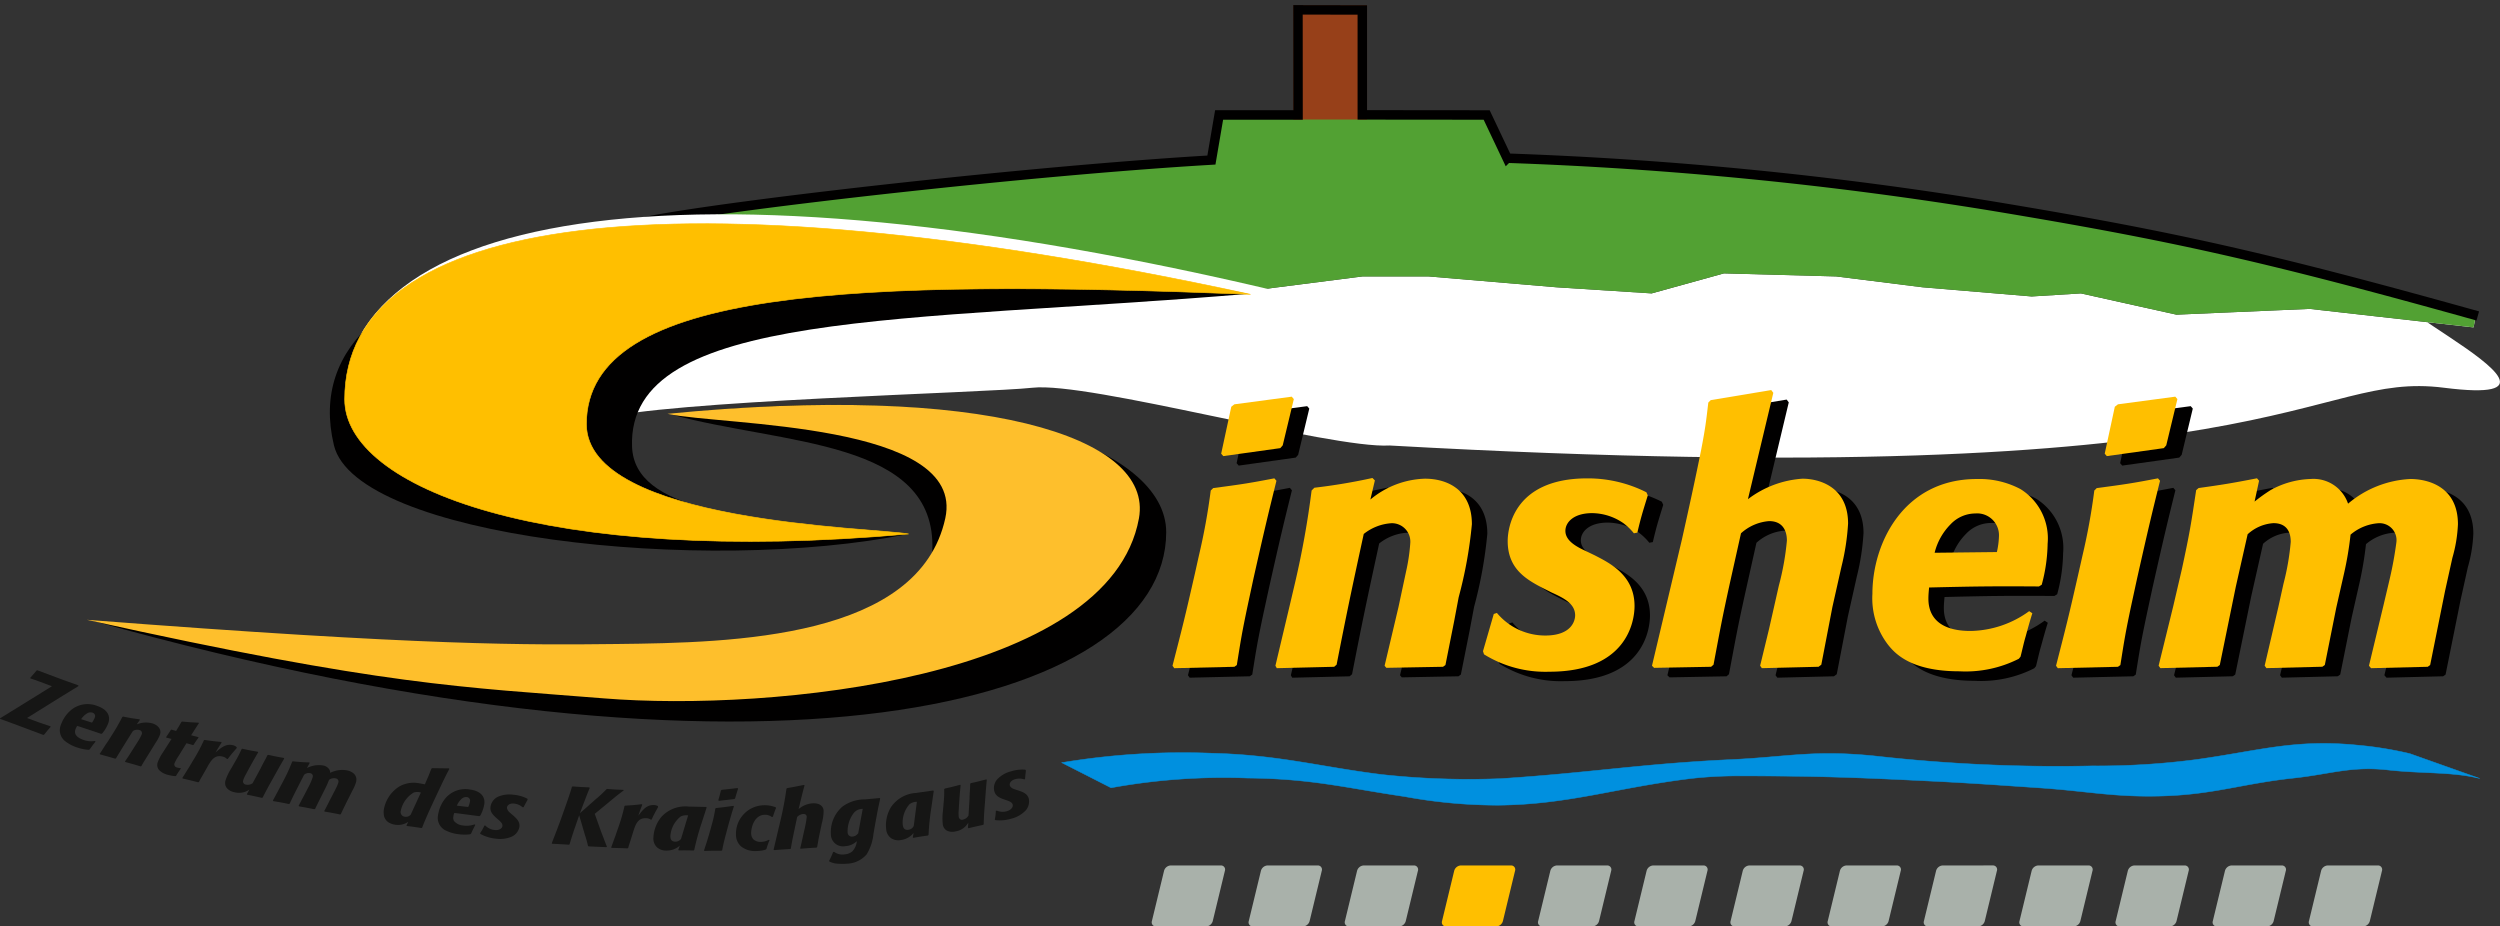 <?xml version="1.0" encoding="UTF-8"?>
<svg xmlns="http://www.w3.org/2000/svg" width="259.726" height="96.248" viewBox="0 0 259.726 96.248">
  <rect x="0" y="0" width="259.726" height="96.248" fill="#333333" stroke="none"/>
  <g id="Gruppe_2863" data-name="Gruppe 2863" transform="translate(-41.512 -17.942)">
    <g id="Gruppe_2354" data-name="Gruppe 2354" transform="translate(41.512 17.942)">
      <path id="Pfad_8689" data-name="Pfad 8689" d="M1075.334,536.491l3.734,2.3,21.7.5,42.5,3.187,13.751-1.763h6.873l13.26,1.126,9.908.637,7.511-2.08,11.67.317,8.954,1.126,11.353.954,5.112-.317,9.927,2.208,13.841-.6,17.021,1.924.226-1.161c-22.92-6.752,16.626,9.963-3.3,7.429-14.137-1.8-15.717,11.269-109.542,6-6.1.359-31.246-6.654-37.1-6-4.835.537-38.337,1.334-45.006,3.26" transform="translate(-1015.47 -511.997)" fill="#fff" fill-rule="evenodd"></path>
      <path id="Pfad_8588" data-name="Pfad 8588" d="M1099.665,541.328l5.121,2.61a65.356,65.356,0,0,1,14.172-1.012c6.722.06,10.2,1.02,16.316,1.92a53.725,53.725,0,0,0,9.722.9c7.368-.068,12.261-1.83,20.133-2.784a43.708,43.708,0,0,1,5.185-.257c7.677,0,11.821.154,19.37.525,4.522.219,7.143.419,11.583.717,5,.336,7.82,1,12.836.84,5.334-.172,8.246-1.289,13.554-1.86,3.8-.409,5.975-1.269,9.781-.842,3.576.4,6.667.168,9.547.887l-7.262-2.579a38.431,38.431,0,0,0-5.469-.885c-6.52-.645-10.243.6-16.735,1.5a79.1,79.1,0,0,1-10.8.659,169.227,169.227,0,0,1-22.434-1.016c-6.439-.678-9.188.085-15.056.357-9.354.435-14.639,1.379-23.935,1.98a83.859,83.859,0,0,1-12.356-.421c-6.3-.777-10.708-2.042-17.637-2.216a76.492,76.492,0,0,0-15.636.979" transform="translate(-989.358 -462.095)" fill="#0090df" fill-rule="evenodd"></path>
      <path id="Pfad_8589" data-name="Pfad 8589" d="M1099.665,541.328l5.121,2.61a65.356,65.356,0,0,1,14.172-1.012c6.722.06,10.2,1.02,16.316,1.92a53.725,53.725,0,0,0,9.722.9c7.368-.068,12.261-1.83,20.133-2.784a43.708,43.708,0,0,1,5.185-.257c7.677,0,11.821.154,19.37.525,4.522.219,7.143.419,11.583.717,5,.336,7.82,1,12.836.84,5.334-.172,8.246-1.289,13.554-1.86,3.8-.409,5.975-1.269,9.781-.842,3.576.4,6.667.168,9.547.887l-7.262-2.579a38.431,38.431,0,0,0-5.469-.885c-6.52-.645-10.243.6-16.735,1.5a79.1,79.1,0,0,1-10.8.659,169.227,169.227,0,0,1-22.434-1.016c-6.439-.678-9.188.085-15.056.357-9.354.435-14.639,1.379-23.935,1.98a83.859,83.859,0,0,1-12.356-.421c-6.3-.777-10.708-2.042-17.637-2.216A76.492,76.492,0,0,0,1099.665,541.328Z" transform="translate(-989.358 -462.095)" fill="none" stroke="#0090df" stroke-miterlimit="3.864" stroke-width="0.049"></path>
      <path id="Pfad_8590" data-name="Pfad 8590" d="M1106.147,545.444a.755.755,0,0,0-.694.558l-1.263,5.218a.426.426,0,0,0,.423.56h5.208a.754.754,0,0,0,.692-.56l1.261-5.218a.424.424,0,0,0-.421-.558Z" transform="translate(-984.519 -455.532)" fill="#a9b1aa"></path>
      <path id="Pfad_8591" data-name="Pfad 8591" d="M1111,545.444a.755.755,0,0,0-.693.558l-1.263,5.218a.425.425,0,0,0,.423.56h5.206a.752.752,0,0,0,.693-.56l1.262-5.218a.425.425,0,0,0-.423-.558Z" transform="translate(-979.309 -455.532)" fill="#a9b1aa"></path>
      <path id="Pfad_8592" data-name="Pfad 8592" d="M1115.818,545.444a.755.755,0,0,0-.693.558l-1.262,5.218a.425.425,0,0,0,.422.56h5.206a.749.749,0,0,0,.692-.56l1.263-5.218a.425.425,0,0,0-.423-.558Z" transform="translate(-974.138 -455.532)" fill="#a9b1aa"></path>
      <path id="Pfad_8593" data-name="Pfad 8593" d="M1120.684,545.444a.756.756,0,0,0-.693.558l-1.263,5.218a.425.425,0,0,0,.423.56h5.206a.754.754,0,0,0,.695-.56l1.261-5.218a.425.425,0,0,0-.423-.558Z" transform="translate(-968.914 -455.532)" fill="#ffbf00"></path>
      <path id="Pfad_8594" data-name="Pfad 8594" d="M1125.5,545.444a.755.755,0,0,0-.692.558l-1.263,5.218a.425.425,0,0,0,.423.56h5.206a.756.756,0,0,0,.695-.56l1.26-5.218a.425.425,0,0,0-.423-.558Z" transform="translate(-963.743 -455.532)" fill="#a9b1aa"></path>
      <path id="Pfad_8595" data-name="Pfad 8595" d="M1130.328,545.444a.753.753,0,0,0-.695.558l-1.263,5.218a.426.426,0,0,0,.425.56H1134a.754.754,0,0,0,.692-.56l1.262-5.218a.425.425,0,0,0-.422-.558Z" transform="translate(-958.567 -455.532)" fill="#a9b1aa"></path>
      <path id="Pfad_8596" data-name="Pfad 8596" d="M1135.145,545.444a.756.756,0,0,0-.693.558l-1.263,5.218a.426.426,0,0,0,.423.56h5.206a.756.756,0,0,0,.695-.56l1.261-5.218a.425.425,0,0,0-.423-.558Z" transform="translate(-953.396 -455.532)" fill="#a9b1aa"></path>
      <path id="Pfad_8597" data-name="Pfad 8597" d="M1140.013,545.444a.755.755,0,0,0-.692.558l-1.263,5.218a.425.425,0,0,0,.423.56h5.206a.751.751,0,0,0,.692-.56l1.263-5.218a.425.425,0,0,0-.423-.558Z" transform="translate(-948.172 -455.532)" fill="#a9b1aa"></path>
      <path id="Pfad_8598" data-name="Pfad 8598" d="M1144.832,545.444a.752.752,0,0,0-.692.558l-1.263,5.218a.425.425,0,0,0,.423.56h5.206a.752.752,0,0,0,.693-.56L1150.46,546a.425.425,0,0,0-.423-.558Z" transform="translate(-943 -455.532)" fill="#a9b1aa"></path>
      <path id="Pfad_8599" data-name="Pfad 8599" d="M1149.622,545.444a.757.757,0,0,0-.693.558l-1.263,5.218a.426.426,0,0,0,.423.56h5.208a.754.754,0,0,0,.692-.56l1.261-5.218a.424.424,0,0,0-.421-.558Z" transform="translate(-937.86 -455.532)" fill="#a9b1aa"></path>
      <path id="Pfad_8600" data-name="Pfad 8600" d="M1154.441,545.444a.755.755,0,0,0-.693.558l-1.26,5.218a.423.423,0,0,0,.421.56h5.208a.753.753,0,0,0,.692-.56l1.261-5.218a.425.425,0,0,0-.423-.558Z" transform="translate(-932.688 -455.532)" fill="#a9b1aa"></path>
      <path id="Pfad_8601" data-name="Pfad 8601" d="M1159.309,545.444a.756.756,0,0,0-.693.558l-1.263,5.218a.425.425,0,0,0,.423.56h5.206a.75.75,0,0,0,.692-.56l1.263-5.218a.425.425,0,0,0-.423-.558Z" transform="translate(-927.463 -455.532)" fill="#a9b1aa"></path>
      <path id="Pfad_8602" data-name="Pfad 8602" d="M1164.127,545.444a.755.755,0,0,0-.693.558l-1.263,5.218a.426.426,0,0,0,.423.56h5.206a.754.754,0,0,0,.694-.56l1.263-5.218a.427.427,0,0,0-.425-.558Z" transform="translate(-922.293 -455.532)" fill="#a9b1aa"></path>
      <path id="Pfad_8603" data-name="Pfad 8603" d="M1075.334,526.04l3.734,2.3,21.7.5,42.5,3.187,13.751-1.763h6.873l13.26,1.126,9.908.637,7.511-2.08,11.67.317,8.954,1.126,11.353.954,5.112-.317,9.927,2.208,13.841-.6,17.021,1.924.226-1.161a405.415,405.415,0,0,0-64.029-13.38,361.779,361.779,0,0,0-36.606-3.06l-2.127-4.464h-12.9v-10.92h-6.707l.008,10.92h-8.2l-.742,4.717c-6.1.359-23.57,1.953-29.429,2.6-4.834.537-29.944,3.3-36.613,5.231" transform="translate(-1015.47 -501.545)" fill="#52a133" fill-rule="evenodd"></path>
      <rect id="Rechteck_1961" data-name="Rechteck 1961" width="6.707" height="10.922" transform="translate(134.841 1.022)" fill="#974019"></rect>
      <rect id="Rechteck_1962" data-name="Rechteck 1962" width="6.707" height="10.922" transform="translate(134.841 1.022)" fill="none" stroke="#974019" stroke-miterlimit="3.864" stroke-width="0.948"></rect>
      <path id="Pfad_8604" data-name="Pfad 8604" d="M1075.271,525.967c0,.077,1.93-.392,7.8-1.5,9.535-1.793,39.706-5.2,58.32-6.294l.8-4.685h8.2l-.008-10.922,6.686.012v10.9l12.918.013,2.127,4.488a397.193,397.193,0,0,1,50.557,5c18.321,3.046,27.99,5.16,50.283,11.39" transform="translate(-1015.537 -501.545)" fill="none" stroke="#010000" stroke-miterlimit="3.864" stroke-width="0.985"></path>
      <path id="Pfad_8605" data-name="Pfad 8605" d="M1092.115,529.807c-.543-14.253,60.313-7.806,69.856-8.71-63.338-15.221-100.689-8.77-98.235,13.644,1.172,10.7,28.629,1.659,28.378-4.934" transform="translate(-1028.037 -490.551)" fill="#fff" fill-rule="evenodd"></path>
      <path id="Pfad_8606" data-name="Pfad 8606" d="M1111.177,523.359c11.556,3.172,27.619,2.564,27.121,14.16-.518,12.066-17.77,10.973-29.9,11.108-9.184.1-21.9-1.076-57.266-3.817,69.938,19.61,111.456,8.8,111.466-9.224,0-8.736-18.537-15.928-51.424-12.228" transform="translate(-1041.44 -480.301)" fill="#010000" fill-rule="evenodd"></path>
      <path id="Pfad_8607" data-name="Pfad 8607" d="M1111.137,523.292c5.608,1.234,31.03.867,28.855,10.847-2.726,12.5-21.951,12.93-34.079,13.065-9.186.1-19.728.228-55.1-2.513,31.011,6.883,39.1,6.985,53.733,8.164,17.339,1.4,52.519-2.034,55.562-18.692,1.572-8.6-16.465-14.077-48.971-10.872" transform="translate(-1041.785 -480.299)" fill="#febf2c" fill-rule="evenodd"></path>
      <path id="Pfad_8608" data-name="Pfad 8608" d="M1123.06,544.849c-17.409-1.377-28.426-2.478-28.677-9.07-.543-14.253,28.554-12.9,63.94-15.871-60.453-12.277-99.9-5.054-94.912,15.723,2.289,9.549,38.522,13.523,59.648,9.217" transform="translate(-1028.719 -489.374)" fill="#010000" fill-rule="evenodd"></path>
      <path id="Pfad_8609" data-name="Pfad 8609" d="M1122.314,545.519c-3.589-.672-33.456-1.111-33.472-11.4-.023-14.262,28.351-15.085,68.988-13.495-60.434-13.086-94.1-8.187-94.1,10.909,0,9.186,20.875,17.361,58.581,13.99" transform="translate(-1027.919 -490.045)" fill="#ffbf00" fill-rule="evenodd"></path>
      <path id="Pfad_8610" data-name="Pfad 8610" d="M1122.314,545.519c-3.589-.672-33.456-1.111-33.472-11.4-.023-14.262,28.351-15.085,68.988-13.495-60.434-13.086-94.1-8.187-94.1,10.909C1063.733,540.716,1084.608,548.89,1122.314,545.519Z" transform="translate(-1027.919 -490.045)" fill="none" stroke="#ffbf00" stroke-miterlimit="3.864" stroke-width="0.064"></path>
      <path id="Pfad_8611" data-name="Pfad 8611" d="M1113.826,543.992c-.65,3.07-.759,3.827-1.156,6.321l-.254.18-6.248.145-.18-.253c1.084-4.227,1.3-5.056,2.348-9.68l.4-1.771a65.874,65.874,0,0,0,1.229-6.754l.253-.253c3.033-.4,3.719-.506,6.357-1.012l.215.253c-.867,3.5-1.192,4.841-2.384,10.152Zm3.612-16.507-.254.288-5.922.831-.218-.253,1.049-4.876.323-.253,5.96-.794.218.253Z" transform="translate(-982.572 -480.233)" fill="#010000"></path>
      <path id="Pfad_8612" data-name="Pfad 8612" d="M1128.808,545.938l-.253.18-5.888.11-.18-.218,1.445-6.105.794-3.719a19.384,19.384,0,0,0,.433-2.963,1.915,1.915,0,0,0-1.951-2.021,5.135,5.135,0,0,0-2.888,1.12c-1.373,6.321-1.771,8.235-2.817,13.582l-.253.216-5.96.145-.145-.253,1.48-6.249.58-2.457a93.763,93.763,0,0,0,1.7-9.5l.29-.288a60.287,60.287,0,0,0,6.031-1.012l.253.251-.468,1.988a9.248,9.248,0,0,1,5.67-2.167c2.239,0,4.876,1.082,4.876,4.731a44.962,44.962,0,0,1-1.373,7.586l-.469,2.492Z" transform="translate(-977.038 -475.857)" fill="#010000"></path>
      <path id="Pfad_8613" data-name="Pfad 8613" d="M1121.547,544.473l1.12-3.865.325-.108a6.532,6.532,0,0,0,5.019,2.347c2.782,0,3.108-1.59,3.108-2.094,0-1.229-1.192-1.806-2.457-2.384l-.794-.4c-1.916-.976-3.757-2.094-3.757-4.949,0-.9.326-6.5,8.27-6.5a13.5,13.5,0,0,1,6.141,1.443l.145.325c-.578,1.878-.686,2.2-1.082,3.867l-.363.07a6.027,6.027,0,0,0-1.083-1.047,5.8,5.8,0,0,0-3.253-1.047c-1.949,0-2.78.974-2.78,1.841,0,1.084,1.264,1.7,2.2,2.131l.829.4c1.552.794,4.154,2.059,4.154,5.272,0,1.733-.9,6.827-8.85,6.827a12.078,12.078,0,0,1-6.79-1.806Z" transform="translate(-965.873 -475.838)" fill="#010000"></path>
      <path id="Pfad_8614" data-name="Pfad 8614" d="M1147.608,550.633l-.29.216-5.886.145-.182-.253.939-3.864,1.014-4.478a27.6,27.6,0,0,0,.827-4.661c0-1.155-.541-2.021-1.841-2.021a4.9,4.9,0,0,0-2.926,1.263l-1.192,5.347c-.8,3.647-.9,4.262-1.661,8.307l-.253.216-5.923.11-.22-.218,3.108-13.111c.686-3.07,1.372-6.176,1.986-9.248.47-2.417.543-3.141.759-4.984l.253-.253,6.284-1.047.218.29-2.637,11.052a10.472,10.472,0,0,1,5.67-2.131c1.63,0,4.733.759,4.733,4.659a24.331,24.331,0,0,1-.687,4.48l-.939,4.19Z" transform="translate(-956.787 -480.588)" fill="#010000"></path>
      <path id="Pfad_8615" data-name="Pfad 8615" d="M1157.677,540.5c-.253.794-.469,1.59-.687,2.384-.216.722-.361,1.445-.541,2.131l-.18.215a12.186,12.186,0,0,1-6.178,1.3c-5.092,0-6.717-1.914-7.366-2.71a7.919,7.919,0,0,1-1.663-5.345c0-5.312,3.286-11.921,10.836-11.921a9.123,9.123,0,0,1,4.551,1.047,6.04,6.04,0,0,1,2.818,5.672,17.263,17.263,0,0,1-.614,4.263l-.29.18c-5.237-.035-6.825,0-11.415.108-.035.4-.071.759-.071,1.157,0,2.131,1.445,3.359,4.37,3.359a10.612,10.612,0,0,0,6.1-2.059Zm-3.684-6.356a8.41,8.41,0,0,0,.218-1.625,2.271,2.271,0,0,0-2.457-2.384,3.557,3.557,0,0,0-2.564,1.12,6.333,6.333,0,0,0-1.661,2.963Z" transform="translate(-944.93 -475.801)" fill="#010000"></path>
      <path id="Pfad_8616" data-name="Pfad 8616" d="M1158.1,543.992c-.651,3.07-.759,3.827-1.157,6.321l-.253.18-6.249.145-.18-.253c1.085-4.227,1.3-5.056,2.347-9.68l.4-1.771a65.873,65.873,0,0,0,1.225-6.754l.255-.253c3.033-.4,3.719-.506,6.356-1.012l.216.253c-.866,3.5-1.19,4.841-2.384,10.152Zm3.612-16.507-.253.288-5.923.831-.218-.253,1.049-4.876.323-.253,5.961-.794.216.253Z" transform="translate(-935.057 -480.233)" fill="#010000"></path>
      <path id="Pfad_8617" data-name="Pfad 8617" d="M1183.612,545.919l-.253.18-5.886.145-.218-.253,1.518-6.321.614-2.6a38.626,38.626,0,0,0,.724-3.937,1.764,1.764,0,0,0-1.843-1.951,4.988,4.988,0,0,0-2.926,1.192,36.166,36.166,0,0,1-.686,4.08l-.794,3.506-1.194,5.958-.253.18-5.815.145-.181-.253,1.41-6.031.541-2.459a25.962,25.962,0,0,0,.759-4.368c0-1.878-1.338-1.951-1.806-1.951a4.375,4.375,0,0,0-2.672,1.155l-1.23,5.455-1.661,8.127-.253.18-5.923.145-.181-.253,1.516-6.176.9-3.867c.829-3.864.939-4.586,1.483-8.2l.253-.218c2.562-.361,3.284-.469,6.067-1.012l.217.253-.471,2.166a17.314,17.314,0,0,1,1.662-1.19,9.107,9.107,0,0,1,4.153-1.157,3.792,3.792,0,0,1,3.9,2.564,10.824,10.824,0,0,1,6.464-2.564c1.735,0,4.949.723,4.949,4.7a14.838,14.838,0,0,1-.576,3.5l-.759,3.431Z" transform="translate(-929.54 -475.839)" fill="#010000"></path>
      <path id="Pfad_8618" data-name="Pfad 8618" d="M1113.053,543.516c-.651,3.07-.759,3.829-1.157,6.321l-.255.18-6.246.145-.181-.253c1.084-4.227,1.3-5.057,2.349-9.68l.394-1.771a65.331,65.331,0,0,0,1.229-6.755l.255-.253c3.031-.4,3.719-.506,6.354-1.012l.218.253c-.866,3.5-1.19,4.841-2.386,10.15Zm3.612-16.507-.253.29-5.923.829-.219-.253L1111.32,523l.321-.253,5.961-.794.216.253Z" transform="translate(-983.402 -480.743)" fill="#ffbf00"></path>
      <path id="Pfad_8619" data-name="Pfad 8619" d="M1128.035,545.461l-.252.18-5.888.108-.18-.216,1.444-6.106.794-3.719a19.361,19.361,0,0,0,.433-2.963,1.915,1.915,0,0,0-1.951-2.021,5.136,5.136,0,0,0-2.888,1.119c-1.372,6.321-1.771,8.235-2.818,13.58l-.253.218-5.96.145-.145-.253,1.482-6.249.578-2.457a93.37,93.37,0,0,0,1.7-9.5l.288-.288a60.9,60.9,0,0,0,6.033-1.012l.253.253-.468,1.986a9.247,9.247,0,0,1,5.67-2.167c2.239,0,4.876,1.082,4.876,4.731a45.007,45.007,0,0,1-1.373,7.586l-.47,2.492Z" transform="translate(-977.868 -476.368)" fill="#ffbf00"></path>
      <path id="Pfad_8620" data-name="Pfad 8620" d="M1120.773,544l1.12-3.864.325-.108a6.528,6.528,0,0,0,5.021,2.347c2.78,0,3.106-1.588,3.106-2.094,0-1.229-1.192-1.806-2.457-2.384l-.794-.4c-1.913-.974-3.756-2.094-3.756-4.949,0-.9.325-6.5,8.272-6.5a13.511,13.511,0,0,1,6.14,1.445l.143.326c-.578,1.878-.686,2.2-1.084,3.864l-.359.073a6,6,0,0,0-1.084-1.049,5.805,5.805,0,0,0-3.251-1.047c-1.951,0-2.782.976-2.782,1.843,0,1.082,1.265,1.7,2.2,2.131l.831.4c1.553.8,4.153,2.061,4.153,5.274,0,1.733-.9,6.827-8.849,6.827a12.088,12.088,0,0,1-6.792-1.806Z" transform="translate(-966.704 -476.35)" fill="#ffbf00"></path>
      <path id="Pfad_8621" data-name="Pfad 8621" d="M1146.833,550.155l-.288.216-5.888.145-.18-.253.937-3.864,1.012-4.478a27.505,27.505,0,0,0,.831-4.66c0-1.155-.541-2.024-1.843-2.024a4.9,4.9,0,0,0-2.926,1.267l-1.192,5.345c-.794,3.649-.9,4.262-1.661,8.307l-.253.216-5.923.11-.218-.218,3.108-13.111c.686-3.071,1.37-6.176,1.986-9.247.469-2.419.541-3.143.756-4.984l.253-.253,6.286-1.047.216.288-2.638,11.052a10.485,10.485,0,0,1,5.672-2.131c1.625,0,4.733.759,4.733,4.661a24.351,24.351,0,0,1-.686,4.478l-.941,4.19Z" transform="translate(-957.616 -481.099)" fill="#ffbf00"></path>
      <path id="Pfad_8622" data-name="Pfad 8622" d="M1156.9,540.024c-.253.794-.469,1.588-.686,2.382-.216.724-.361,1.445-.541,2.131l-.18.218a12.218,12.218,0,0,1-6.178,1.3c-5.092,0-6.717-1.916-7.368-2.71a7.919,7.919,0,0,1-1.661-5.345c0-5.312,3.286-11.921,10.837-11.921a9.1,9.1,0,0,1,4.551,1.049,6.033,6.033,0,0,1,2.815,5.67,17.175,17.175,0,0,1-.613,4.262l-.288.18c-5.237-.035-6.825,0-11.413.108-.037.4-.073.759-.073,1.157,0,2.131,1.445,3.359,4.37,3.359a10.6,10.6,0,0,0,6.1-2.059Zm-3.684-6.358a8.416,8.416,0,0,0,.216-1.625,2.269,2.269,0,0,0-2.455-2.384,3.561,3.561,0,0,0-2.565,1.12,6.357,6.357,0,0,0-1.663,2.963Z" transform="translate(-945.76 -476.313)" fill="#ffbf00"></path>
      <path id="Pfad_8623" data-name="Pfad 8623" d="M1157.328,543.516c-.651,3.07-.761,3.829-1.155,6.321l-.253.18-6.249.145-.183-.253c1.084-4.227,1.3-5.057,2.349-9.68l.4-1.771a65.432,65.432,0,0,0,1.227-6.755l.255-.253c3.033-.4,3.72-.506,6.357-1.012l.218.253c-.869,3.5-1.192,4.841-2.385,10.15Zm3.611-16.507-.252.29-5.923.829-.218-.253,1.049-4.876.326-.253,5.958-.794.218.253Z" transform="translate(-935.886 -480.743)" fill="#ffbf00"></path>
      <path id="Pfad_8624" data-name="Pfad 8624" d="M1182.84,545.443l-.253.18-5.888.145-.216-.253,1.518-6.321.614-2.6a38.679,38.679,0,0,0,.721-3.939,1.762,1.762,0,0,0-1.843-1.949,5,5,0,0,0-2.923,1.19,35.731,35.731,0,0,1-.688,4.082l-.794,3.5-1.192,5.96-.253.18-5.815.145-.181-.253,1.407-6.033.543-2.457a26.262,26.262,0,0,0,.759-4.37c0-1.878-1.337-1.949-1.806-1.949a4.377,4.377,0,0,0-2.672,1.155l-1.23,5.455-1.662,8.127-.253.18-5.923.145-.18-.253,1.518-6.176.9-3.864c.832-3.867.939-4.588,1.482-8.2l.253-.218c2.564-.361,3.286-.471,6.066-1.012l.218.253-.469,2.167a17.2,17.2,0,0,1,1.661-1.19,9.088,9.088,0,0,1,4.152-1.157,3.792,3.792,0,0,1,3.9,2.564,10.832,10.832,0,0,1,6.466-2.564c1.733,0,4.949.721,4.949,4.7a14.719,14.719,0,0,1-.578,3.5l-.759,3.431Z" transform="translate(-930.37 -476.35)" fill="#ffbf00"></path>
      <path id="Pfad_8625" data-name="Pfad 8625" d="M1051.722,541.538c-.3.354-.358.408-.686.819l-.087.023-.091-.035c-.714-.276-.795-.307-1.4-.525l-1.592-.595c-.957-.359-1.174-.431-1.387-.5l-.019-.071c.162-.1.972-.6,1.164-.713l4.229-2.616-1.269-.477c-.543-.2-.668-.24-.966-.334l-.023-.062c.29-.315.4-.45.663-.763l.079-.025,2.54.95c.243.091,1.449.524,1.723.618l.006.075-.077.054c-.406.253-1.059.651-1.474.9l-3.79,2.359,1.149.429c.419.139.5.17,1.275.433Z" transform="translate(-1046.458 -466.03)" fill="#161615"></path>
      <path id="Pfad_8626" data-name="Pfad 8626" d="M1053.169,541.251c-.253.315-.352.446-.611.813l-.106.046a4.767,4.767,0,0,1-1.191-.243,3.912,3.912,0,0,1-1.175-.6,1.451,1.451,0,0,1-.531-1.729c.036-.106.081-.209.122-.3a3.464,3.464,0,0,1,1.024-1.327,2.7,2.7,0,0,1,2.629-.365c.95.319,1.443.945,1.167,1.77a3.6,3.6,0,0,1-.655,1.107l-.1.023-.469-.16c-.4-.133-1.613-.539-2.013-.663a1.365,1.365,0,0,0-.174.35.708.708,0,0,0-.021.464c.15.406.711.593.844.639a2.313,2.313,0,0,0,1.176.112Zm-.373-1.968a2.079,2.079,0,0,0,.288-.52.367.367,0,0,0-.236-.516.691.691,0,0,0-.544.064,2.067,2.067,0,0,0-.636.612Z" transform="translate(-1043.24 -464.209)" fill="#161615"></path>
      <path id="Pfad_8627" data-name="Pfad 8627" d="M1056.363,542.169c-.106.166-.2.325-.307.491-.16.268-.183.3-.265.469l-.087.029c-.742-.226-.931-.273-1.584-.454l-.039-.058c.425-.616.518-.777.823-1.26l.494-.778a4.894,4.894,0,0,0,.433-.8.328.328,0,0,0-.263-.429.834.834,0,0,0-.659.1c-.626.991-1.286,2.049-1.765,2.849l-.087.027c-.69-.207-.9-.261-1.573-.448l-.029-.054c.118-.162.313-.473.464-.716.127-.195.255-.39.392-.582l.321-.506a22.926,22.926,0,0,0,1.18-2.036l.089-.027c.752.147.912.178,1.692.28l.039.056-.323.469a2.546,2.546,0,0,1,1.607-.106c.516.155.989.559.807,1.163a3.565,3.565,0,0,1-.338.67c-.24.377-.468.759-.7,1.128Z" transform="translate(-1041.098 -463.537)" fill="#161615"></path>
      <path id="Pfad_8628" data-name="Pfad 8628" d="M1056.8,543.1a8.989,8.989,0,0,0-.506.771l-.085.029a3.543,3.543,0,0,1-.777-.137,1.883,1.883,0,0,1-.832-.429.8.8,0,0,1-.218-.856,4.777,4.777,0,0,1,.531-1.022l.908-1.416c-.259-.073-.291-.081-.533-.131l-.027-.062c.228-.338.261-.383.487-.748l.075-.033c.226.073.249.077.474.141.249-.413.309-.5.554-.945l.085-.029c.722.067.951.077,1.7.116l.027.054-.392.605-.412.645c.3.083.415.108.748.191l.021.058a8.4,8.4,0,0,0-.51.744l-.085.029c-.216-.07-.381-.116-.662-.193l-.819,1.335a4.176,4.176,0,0,0-.429.773.328.328,0,0,0,.244.409,1.691,1.691,0,0,0,.381.07Z" transform="translate(-1038.002 -463.268)" fill="#161615"></path>
      <path id="Pfad_8629" data-name="Pfad 8629" d="M1057.7,542.837c-.239.4-.266.464-.377.684l-.087.031c-.666-.172-.846-.212-1.6-.39l-.041-.056.035-.052c.093-.145.556-.9.666-1.064l.4-.672a17.86,17.86,0,0,0,1.146-2.14l.073-.025c.781.114.987.141,1.725.209l.04.062c-.243.375-.316.489-.635,1.028.616-.525,1.1-.933,1.829-.745a.765.765,0,0,1,.371.2v.089c-.164.2-.334.385-.5.583-.148.184-.295.367-.433.556l-.077,0a.855.855,0,0,0-.456-.253c-.854-.224-1.225.437-1.642,1.184Z" transform="translate(-1036.654 -462.281)" fill="#161615"></path>
      <path id="Pfad_8630" data-name="Pfad 8630" d="M1062.266,543.47c-.216.4-.435.817-.626,1.2l-.085.025c-.63-.141-.86-.195-1.516-.323l-.042-.064.268-.474a1.859,1.859,0,0,1-1.58.271,1.344,1.344,0,0,1-.782-.442.869.869,0,0,1-.13-.757,5.733,5.733,0,0,1,.614-1.288l.436-.763a11.8,11.8,0,0,0,.632-1.229l.085-.033c.7.158.862.187,1.606.317l.031.052c-.441.755-.862,1.5-1.264,2.266a3.157,3.157,0,0,0-.292.639.337.337,0,0,0,.29.456.865.865,0,0,0,.688-.153l.823-1.522c.11-.23.23-.458.348-.678.235-.431.257-.479.367-.709l.085-.033c.788.178.981.205,1.628.324l.029.06c-.185.319-.206.359-.408.707-.114.195-.649,1.157-.765,1.366Z" transform="translate(-1034.352 -461.807)" fill="#161615"></path>
      <path id="Pfad_8631" data-name="Pfad 8631" d="M1068.021,544.009c-.143.271-.276.543-.406.815-.07.126-.36.744-.423.889l-.083.035c-.769-.158-.96-.195-1.6-.3l-.043-.06c.1-.182.116-.2.375-.715.112-.224.222-.448.344-.67l.292-.572c.071-.135.141-.261.2-.4a2.835,2.835,0,0,0,.255-.607.333.333,0,0,0-.3-.429.812.812,0,0,0-.67.162,8.428,8.428,0,0,1-.406.919l-.388.775c-.22.437-.441.877-.651,1.317l-.084.035c-.77-.156-.8-.162-1.586-.3l-.042-.06c.1-.191.586-1.111.7-1.327l.274-.533a5.908,5.908,0,0,0,.489-1.114.323.323,0,0,0-.278-.417.724.724,0,0,0-.618.174l-.615,1.2c-.55,1.082-.724,1.451-.881,1.8l-.085.035c-.674-.139-.833-.17-1.617-.3l-.044-.062c.087-.158.155-.276.726-1.354l.446-.842a17.44,17.44,0,0,0,.833-1.843l.075-.037c.8.083.958.089,1.7.116l.044.054-.284.531a2.678,2.678,0,0,1,1.638-.274.945.945,0,0,1,.682.421.616.616,0,0,1,.093.353,2.783,2.783,0,0,1,1.744-.261c.568.116,1.1.487.958,1.171a3.776,3.776,0,0,1-.381.906Z" transform="translate(-1031.781 -461.131)" fill="#161615"></path>
      <path id="Pfad_8632" data-name="Pfad 8632" d="M1070.974,543.8c-.439.933-1.041,2.258-1.29,2.95l-.073.042c-.69-.108-.883-.139-1.513-.211l-.046-.06.188-.379a1.9,1.9,0,0,1-1.4.3,1.762,1.762,0,0,1-.549-.182,1.093,1.093,0,0,1-.6-.956,1.705,1.705,0,0,1,.016-.46,3.524,3.524,0,0,1,1.655-2.4,3.038,3.038,0,0,1,2.061-.294c.16.025.317.058.541.1l.3-.692c.064-.137.321-.8.388-.95l.083-.039c.871.014.935.017,1.731.019l.043.06c-.273.5-.5.983-.677,1.331Zm-1.427-.695a1.165,1.165,0,0,0-.742,0,2.875,2.875,0,0,0-1.339,1.872.492.492,0,0,0,.4.638.923.923,0,0,0,.286-.006.743.743,0,0,0,.336-.2Z" transform="translate(-1025.824 -460.766)" fill="#161615"></path>
      <path id="Pfad_8633" data-name="Pfad 8633" d="M1072.293,545.328c-.189.357-.261.5-.446.914l-.1.064a4.583,4.583,0,0,1-1.215-.012,3.9,3.9,0,0,1-1.265-.359,1.454,1.454,0,0,1-.854-1.6,3.008,3.008,0,0,1,.064-.321,3.459,3.459,0,0,1,.751-1.5,2.705,2.705,0,0,1,2.513-.858c.993.131,1.6.655,1.482,1.516a3.593,3.593,0,0,1-.431,1.213l-.091.039-.492-.064c-.417-.056-1.685-.224-2.1-.27a1.307,1.307,0,0,0-.1.375.689.689,0,0,0,.068.462,1.359,1.359,0,0,0,.95.463,2.321,2.321,0,0,0,1.175-.114Zm-.742-1.86a2.048,2.048,0,0,0,.182-.568.367.367,0,0,0-.33-.46.691.691,0,0,0-.521.166,2.08,2.08,0,0,0-.508.724Z" transform="translate(-1022.909 -459.631)" fill="#161615"></path>
      <path id="Pfad_8634" data-name="Pfad 8634" d="M1070.516,545.909a4.39,4.39,0,0,0,.446-.792l.108,0a1.541,1.541,0,0,0,.945.458c.5.056.8-.172.825-.421s-.2-.454-.474-.692c-.446-.386-.831-.721-.767-1.287a1.366,1.366,0,0,1,.8-1.064,3,3,0,0,1,1.613-.195,3.846,3.846,0,0,1,1.416.406l.031.108c-.187.326-.229.408-.421.775l-.1.009a1.592,1.592,0,0,0-.869-.382c-.535-.06-.738.222-.759.4a.4.4,0,0,0,.044.205c.068.164.134.23.483.529.454.388.829.723.769,1.271a1.4,1.4,0,0,1-.8,1.028,3.068,3.068,0,0,1-1.638.212,4.161,4.161,0,0,1-1.613-.489Z" transform="translate(-1020.641 -459.346)" fill="#161615"></path>
      <path id="Pfad_8635" data-name="Pfad 8635" d="M1078.573,544.333l.666,1.86c.091.249.193.489.282.736.1.276.209.549.319.817l-.066.047c-.85-.035-.947-.033-1.839-.081l-.062-.048a11.426,11.426,0,0,0-.317-1.134l-.6-2.046-.529,1.524c-.153.464-.248.751-.472,1.495l-.069.037c-.717-.05-.976-.06-1.739-.1l-.039-.047c0-.025.394-1.016.462-1.209.158-.4.3-.8.452-1.2l.282-.79c.512-1.43.717-2.046.9-2.662l.068-.048c.772.056.9.064,1.74.1l.04.056c0,.017-.013.025-.013.042-.166.351-.844,2.158-.952,2.444l-.054.141,1.658-1.468a13.269,13.269,0,0,0,1.026-.945.347.347,0,0,1,.148-.11c.75.062.979.071,1.7.1l.019.054c-.149.11-.491.369-.833.638Z" transform="translate(-1016.785 -459.782)" fill="#161615"></path>
      <path id="Pfad_8636" data-name="Pfad 8636" d="M1079.088,546.17c-.149.442-.164.51-.228.746l-.076.05c-.688-.033-.873-.033-1.648-.052l-.052-.046.025-.058c.062-.162.359-.993.431-1.179l.251-.736a17.984,17.984,0,0,0,.68-2.33l.067-.039c.787-.048.993-.064,1.728-.151l.052.054c-.16.414-.208.543-.409,1.136.494-.641.883-1.14,1.636-1.1a.775.775,0,0,1,.4.114l.017.089c-.118.226-.247.444-.365.67s-.213.421-.308.632l-.077.015a.857.857,0,0,0-.5-.154c-.881-.041-1.109.68-1.363,1.5Z" transform="translate(-1013.592 -458.827)" fill="#161615"></path>
      <path id="Pfad_8637" data-name="Pfad 8637" d="M1084.207,544.218a25.267,25.267,0,0,0-.761,2.791l-.077.05c-.711-.016-.915-.021-1.528-.008l-.054-.052.16-.446a2.042,2.042,0,0,1-1.41.512,1.386,1.386,0,0,1-1-.375,1.281,1.281,0,0,1-.334-.981,3.631,3.631,0,0,1,.844-2.16,3.373,3.373,0,0,1,2.834-1.055l1.8.04.054.052Zm-2.136,1.632c.116-.35.616-2.052.742-2.436a1.324,1.324,0,0,0-.777.11,2.825,2.825,0,0,0-1.068,2.026c-.008.4.16.581.494.589a.718.718,0,0,0,.609-.288" transform="translate(-1011.32 -458.699)" fill="#161615"></path>
      <path id="Pfad_8638" data-name="Pfad 8638" d="M1083.973,546.516c-.063.24-.118.475-.184.715-.105.473-.126.585-.159.792l-.075.052c-.775,0-1.022,0-1.765.027l-.054-.052c.278-.844.365-1.084.707-2.3l.118-.431a13,13,0,0,0,.352-1.625l.075-.052c.819-.087,1.065-.122,1.8-.226l.054.044c-.065.232-.183.585-.247.808-.149.519-.311,1.068-.45,1.6Zm1.307-4.891c-.151.466-.182.56-.311,1.016l-.075.069c-.647.071-1.056.122-1.605.182l-.064-.058c.139-.5.172-.6.268-1.024l.1-.062c.688-.071.86-.087,1.613-.183Z" transform="translate(-1008.598 -459.695)" fill="#161615"></path>
      <path id="Pfad_8639" data-name="Pfad 8639" d="M1086.828,546.048a7.431,7.431,0,0,0-.323.921l-.085.07a3.017,3.017,0,0,1-.922.141,2.308,2.308,0,0,1-1.648-.491,1.627,1.627,0,0,1-.51-1.194,2.958,2.958,0,0,1,2.861-3.066,3.1,3.1,0,0,1,1.275.214l.023.085a4.2,4.2,0,0,0-.183.477c-.051.139-.1.278-.143.417l-.106.029a1.155,1.155,0,0,0-.738-.234c-1.1.023-1.424,1.348-1.412,1.918a.953.953,0,0,0,.219.622,1.076,1.076,0,0,0,.8.276,1.758,1.758,0,0,0,.812-.216Z" transform="translate(-1006.879 -458.77)" fill="#161615"></path>
      <path id="Pfad_8640" data-name="Pfad 8640" d="M1090.018,546.424c-.042.226-.1.454-.137.68-.016.112-.106.643-.133.765l-.073.056c-.709.037-1.009.062-1.644.112l-.044-.039c.1-.385.237-1.014.288-1.258l.184-.819a10.206,10.206,0,0,0,.208-1.184c0-.06-.018-.325-.373-.307a1,1,0,0,0-.62.307l-.311,1.474c-.189.906-.257,1.238-.346,1.812l-.073.046c-.763.049-.968.06-1.655.114l-.066-.048.678-2.871a34.2,34.2,0,0,0,.659-3.467l.073-.056c.854-.149,1.057-.193,1.75-.334l.058.05c-.147.489-.51,2-.616,2.463a2.473,2.473,0,0,1,1.468-.6c.527-.029,1.1.166,1.13.8a5.384,5.384,0,0,1-.191,1.294Z" transform="translate(-1004.855 -459.864)" fill="#161615"></path>
      <path id="Pfad_8641" data-name="Pfad 8641" d="M1093.306,542.111l-.019.13c-.206.918-.22,1.008-.5,2.529l-.174,1a5.062,5.062,0,0,1-.715,2.152,2.831,2.831,0,0,1-2.028.962,6.342,6.342,0,0,1-.972,0,2.2,2.2,0,0,1-.875-.228l-.017-.077c.073-.137.146-.274.208-.419a4.419,4.419,0,0,0,.2-.485l.106-.027a1.419,1.419,0,0,0,1.095.267,1.369,1.369,0,0,0,.792-.307,1.738,1.738,0,0,0,.473-1.066,1.829,1.829,0,0,1-1.173.516,1.263,1.263,0,0,1-1.522-1.256,3.5,3.5,0,0,1,1.211-2.857,3.974,3.974,0,0,1,2.371-.744l1.5-.141Zm-1.81,1.078a1.169,1.169,0,0,0-.9.388,3.124,3.124,0,0,0-.672,2.027.45.45,0,0,0,.518.462.786.786,0,0,0,.295-.089,1.045,1.045,0,0,0,.288-.253Z" transform="translate(-1001.866 -459.154)" fill="#161615"></path>
      <path id="Pfad_8642" data-name="Pfad 8642" d="M1095.578,543.427a25.941,25.941,0,0,0-.3,2.878l-.066.062c-.7.1-.906.128-1.509.242l-.062-.044.087-.464a2.04,2.04,0,0,1-1.308.734,1.39,1.39,0,0,1-1.053-.205,1.285,1.285,0,0,1-.49-.912,3.649,3.649,0,0,1,.481-2.27,3.38,3.38,0,0,1,2.622-1.505l1.779-.255.06.044Zm-1.841,1.959c.056-.365.272-2.125.334-2.525a1.337,1.337,0,0,0-.749.236,2.822,2.822,0,0,0-.721,2.173c.056.4.251.547.582.5a.719.719,0,0,0,.553-.384" transform="translate(-998.812 -459.564)" fill="#161615"></path>
      <path id="Pfad_8643" data-name="Pfad 8643" d="M1098.031,544.443c-.027.452-.052.925-.062,1.356l-.064.058c-.631.139-.863.187-1.511.346l-.062-.04.041-.543a1.861,1.861,0,0,1-1.318.912,1.33,1.33,0,0,1-.894-.07.866.866,0,0,1-.437-.63,5.842,5.842,0,0,1,.014-1.426l.073-.877a10.733,10.733,0,0,0,.056-1.381l.064-.066c.7-.154.861-.2,1.59-.39l.052.033c-.085.871-.152,1.727-.195,2.589a3.4,3.4,0,0,0,0,.7.339.339,0,0,0,.456.292.859.859,0,0,0,.56-.431l.106-1.725c0-.257.016-.514.031-.763.032-.489.032-.543.034-.8l.064-.066c.788-.17.974-.228,1.611-.392l.052.042c-.035.367-.035.41-.074.815-.019.222-.1,1.321-.116,1.561Z" transform="translate(-995.774 -460.159)" fill="#161615"></path>
      <path id="Pfad_8644" data-name="Pfad 8644" d="M1096.357,545.84a4.463,4.463,0,0,0,.108-.9l.1-.039a1.533,1.533,0,0,0,1.051.064c.486-.141.67-.466.6-.7s-.359-.344-.7-.458c-.559-.187-1.045-.355-1.2-.9a1.365,1.365,0,0,1,.33-1.287,2.984,2.984,0,0,1,1.416-.8,3.875,3.875,0,0,1,1.464-.168l.07.089c-.048.373-.056.462-.091.879l-.089.043a1.54,1.54,0,0,0-.945-.021c-.518.149-.6.487-.547.661a.391.391,0,0,0,.116.172c.126.122.215.162.649.3.57.184,1.045.35,1.2.879a1.406,1.406,0,0,1-.34,1.256,3.074,3.074,0,0,1-1.432.821,4.187,4.187,0,0,1-1.677.166Z" transform="translate(-993.011 -460.69)" fill="#161615"></path>
      <rect id="Rechteck_1963" data-name="Rechteck 1963" width="257.685" height="96.248" fill="none"></rect>
    </g>
  </g>
</svg>
